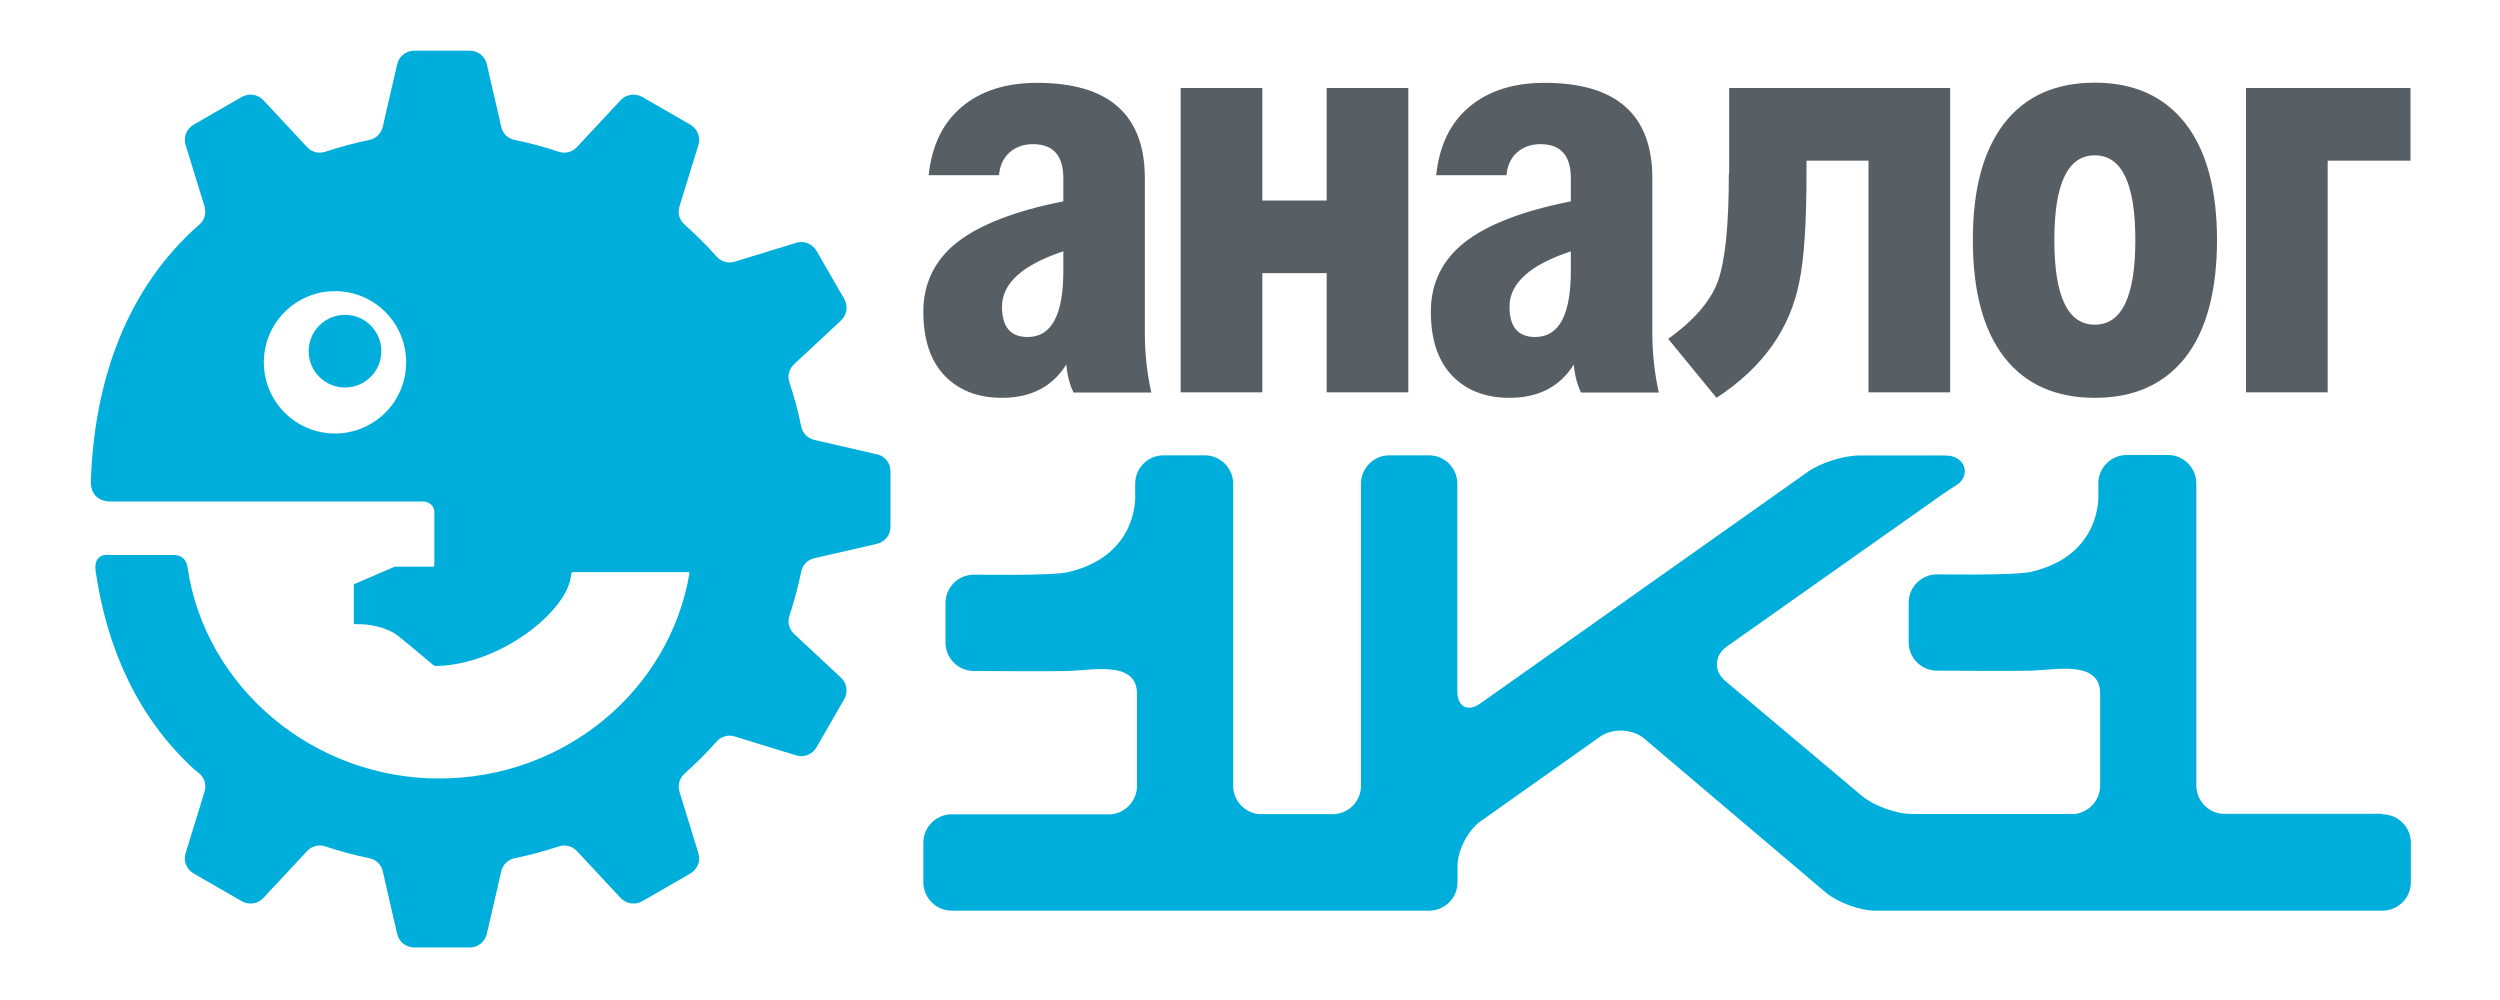 <?xml version="1.0" encoding="UTF-8"?> <svg xmlns="http://www.w3.org/2000/svg" id="Layer_1" viewBox="0 0 150 60"><defs><style>.cls-1{fill:#00aedc;}.cls-1,.cls-2{stroke-width:0px;}.cls-2{fill:#575f65;}</style></defs><path class="cls-2" d="m69.09,23.55h-4.68c-.24-.5-.38-1.06-.43-1.68-.83,1.33-2.12,2-3.86,2-1.45,0-2.6-.45-3.45-1.34-.85-.89-1.27-2.17-1.27-3.84s.68-3.1,2.04-4.16c1.36-1.06,3.48-1.88,6.36-2.45v-1.39c0-1.36-.61-2.04-1.82-2.04-.57,0-1.04.17-1.41.5-.37.33-.58.79-.63,1.36h-4.22c.19-1.79.86-3.16,2-4.11,1.14-.95,2.64-1.43,4.5-1.43,4.31,0,6.47,1.91,6.47,5.72v9.26c0,1.24.13,2.44.39,3.61Zm-5.29-7.29v-1.18c-2.45.81-3.68,1.92-3.68,3.32,0,1.22.51,1.82,1.54,1.82,1.43,0,2.14-1.32,2.14-3.97Z"></path><path class="cls-2" d="m84.5,5.28v18.26h-4.9v-7.15h-3.86v7.15h-4.9V5.28h4.9v6.75h3.86v-6.75h4.9Z"></path><path class="cls-2" d="m99.54,23.55h-4.68c-.24-.5-.38-1.06-.43-1.68-.83,1.33-2.12,2-3.86,2-1.45,0-2.6-.45-3.45-1.34-.85-.89-1.27-2.17-1.27-3.84s.68-3.1,2.04-4.16c1.36-1.06,3.48-1.88,6.36-2.45v-1.39c0-1.36-.61-2.04-1.82-2.04-.57,0-1.04.17-1.41.5-.37.33-.58.79-.63,1.36h-4.22c.19-1.79.86-3.16,2-4.11,1.14-.95,2.64-1.43,4.5-1.43,4.31,0,6.47,1.91,6.47,5.72v9.26c0,1.24.13,2.44.39,3.61Zm-5.29-7.29v-1.18c-2.45.81-3.68,1.92-3.68,3.32,0,1.22.51,1.82,1.54,1.82,1.43,0,2.14-1.32,2.14-3.97Z"></path><path class="cls-2" d="m103.75,10.43v-5.15h13.26v18.26h-4.9v-13.9h-3.72v.79c0,2.93-.14,5.09-.43,6.47-.55,2.84-2.2,5.16-4.97,6.97l-2.9-3.54c1.57-1.12,2.57-2.29,3-3.5.43-1.24.64-3.37.64-6.4Z"></path><path class="cls-2" d="m125.69,4.96c2.34,0,4.14.81,5.42,2.43,1.27,1.62,1.91,3.96,1.91,7.01s-.64,5.45-1.91,7.06c-1.28,1.61-3.08,2.41-5.42,2.41s-4.17-.81-5.43-2.43c-1.26-1.62-1.89-3.97-1.89-7.04s.63-5.38,1.89-7.01c1.26-1.62,3.07-2.43,5.43-2.43Zm2.43,9.44c0-3.38-.81-5.08-2.43-5.08s-2.43,1.69-2.43,5.08.81,5.08,2.43,5.08,2.43-1.69,2.43-5.08Z"></path><path class="cls-2" d="m134.77,5.28h9.86v4.36h-4.97v13.9h-4.9V5.28Z"></path><circle class="cls-1" cx="20.7" cy="21.07" r="2.18"></circle><path class="cls-1" d="m52.61,27.26l-2.55-.59-1.19-.27c-.41-.1-.72-.41-.8-.82-.18-.89-.42-1.77-.7-2.62-.14-.4-.03-.82.28-1.11l.89-.83,1.91-1.78c.37-.34.45-.87.2-1.31l-.83-1.44-.83-1.44c-.25-.43-.75-.63-1.23-.48l-2.5.77-1.17.36c-.41.12-.82,0-1.1-.31-.6-.68-1.24-1.31-1.91-1.91-.32-.28-.44-.7-.31-1.1l.36-1.17.77-2.5c.15-.48-.05-.98-.48-1.23l-1.44-.83-1.44-.83c-.43-.25-.97-.17-1.31.2l-1.78,1.91-.83.89c-.29.31-.71.42-1.11.28-.85-.28-1.72-.52-2.62-.7-.42-.08-.73-.39-.82-.8l-.27-1.19-.59-2.55c-.11-.49-.53-.82-1.03-.82h-3.32c-.5,0-.92.34-1.03.82l-.59,2.55-.27,1.19c-.1.41-.41.72-.82.8-.89.18-1.77.42-2.62.7-.4.14-.82.03-1.11-.28l-.83-.89-1.78-1.91c-.34-.37-.87-.45-1.31-.2l-1.44.83-1.44.83c-.43.25-.63.75-.48,1.23l.77,2.5.36,1.17c.12.41,0,.82-.31,1.1h-.01c-4.32,3.8-6.3,9.29-6.5,15.43,0,1.23,1.16,1.18,1.16,1.18h18.76c.28,0,.69.18.69.64v3.22s-.04.05-.04.05h-2.29s-.07.01-.07.01c0,0-2.36,1.02-2.39,1.03s-.04.03-.04.05v2.3s.03.06.05.06c.36,0,1.36-.04,2.41.56.24.15,1.86,1.52,2.28,1.87.06.05.11.07.2.08,3.83-.06,7.99-3.34,8.1-5.53,0-.03.04-.1.1-.1h6.94s.07,0,.06.06c-1.18,7-7.46,12.32-15.03,12.32s-14.02-5.49-15.08-12.62c-.09-.82-.8-.79-.8-.79h-3.85s-1.04-.2-.87.98c.68,4.65,2.53,8.77,5.89,11.86l.33.27c.32.28.44.7.31,1.1l-.36,1.17-.77,2.5c-.15.48.05.98.48,1.23l1.44.83,1.44.83c.43.25.97.17,1.31-.2l1.78-1.91.83-.89c.29-.31.71-.42,1.11-.28.85.28,1.72.52,2.62.7.42.08.73.39.82.8l.27,1.19.59,2.55c.11.49.53.82,1.03.82h3.32c.5,0,.92-.34,1.03-.82l.59-2.55.27-1.19c.1-.41.41-.72.82-.8.89-.18,1.77-.42,2.62-.7.4-.14.82-.03,1.11.28l.83.89,1.78,1.91c.34.37.87.45,1.31.2l1.44-.83,1.44-.83c.43-.25.63-.75.48-1.23l-.77-2.5-.36-1.17c-.12-.41,0-.82.31-1.1.68-.6,1.31-1.24,1.91-1.91.28-.32.7-.44,1.1-.31l1.17.36,2.5.77c.48.15.98-.05,1.23-.48l.83-1.44.83-1.44c.25-.43.17-.97-.2-1.31l-1.91-1.78-.89-.83c-.31-.29-.42-.71-.28-1.11.28-.85.52-1.72.7-2.62.08-.42.39-.73.8-.82l1.19-.27,2.55-.59c.49-.11.82-.53.82-1.03v-3.32c0-.5-.34-.92-.82-1.03Zm-32.51-1.25c-2.36,0-4.27-1.91-4.27-4.27s1.91-4.27,4.27-4.27,4.27,1.91,4.27,4.27-1.91,4.27-4.27,4.27Z"></path><path class="cls-1" d="m142.94,48.83h-9.61c-.86-.08-1.55-.81-1.55-1.7v-18.13c0-.93-.77-1.7-1.7-1.7h-2.48c-.93,0-1.7.76-1.7,1.7v.7s.24,3.61-4.03,4.61c-.98.23-5.65.15-5.65.15-.93,0-1.7.76-1.7,1.7v2.38c0,.93.76,1.7,1.7,1.7,0,0,4.81.03,5.67,0,1.51-.05,4.12-.63,4.12,1.38v5.52c0,.88-.69,1.62-1.55,1.7-.04,0-9.75,0-9.75,0-.93,0-2.28-.49-3-1.09l-8.19-6.89c-.71-.6-.67-1.53.09-2.07l12.85-9.07,1.05-.7c.71-.56.41-1.69-.8-1.69h-5.16c-.93,0-2.32.44-3.08.98l-19.64,13.89c-.76.54-1.39.22-1.39-.72v-12.46c0-.93-.76-1.7-1.7-1.7h-2.38c-.93,0-1.7.76-1.7,1.7v18.13c0,.93-.76,1.7-1.7,1.7,0,0-4.37,0-4.42,0-.86-.08-1.55-.81-1.55-1.7v-18.13c0-.93-.77-1.7-1.7-1.7h-2.48c-.93,0-1.7.76-1.7,1.7v.7s.24,3.61-4.03,4.61c-.98.23-5.65.15-5.65.15-.93,0-1.7.76-1.7,1.7v2.38c0,.93.76,1.7,1.7,1.7,0,0,4.81.03,5.67,0,1.51-.05,4.12-.63,4.12,1.38v5.52c0,.88-.69,1.62-1.55,1.7-.05,0-9.57,0-9.57,0-.93,0-1.7.76-1.7,1.7v2.38c0,.93.76,1.7,1.7,1.7h28.65c.93,0,1.7-.76,1.7-1.7v-.98c0-.93.62-2.14,1.38-2.68l7.16-5.07c.76-.54,1.97-.49,2.68.12l10.86,9.21c.71.6,2.06,1.1,2.99,1.1h30.43c.93,0,1.7-.76,1.7-1.7v-2.38c0-.93-.76-1.7-1.7-1.7Z"></path></svg> 